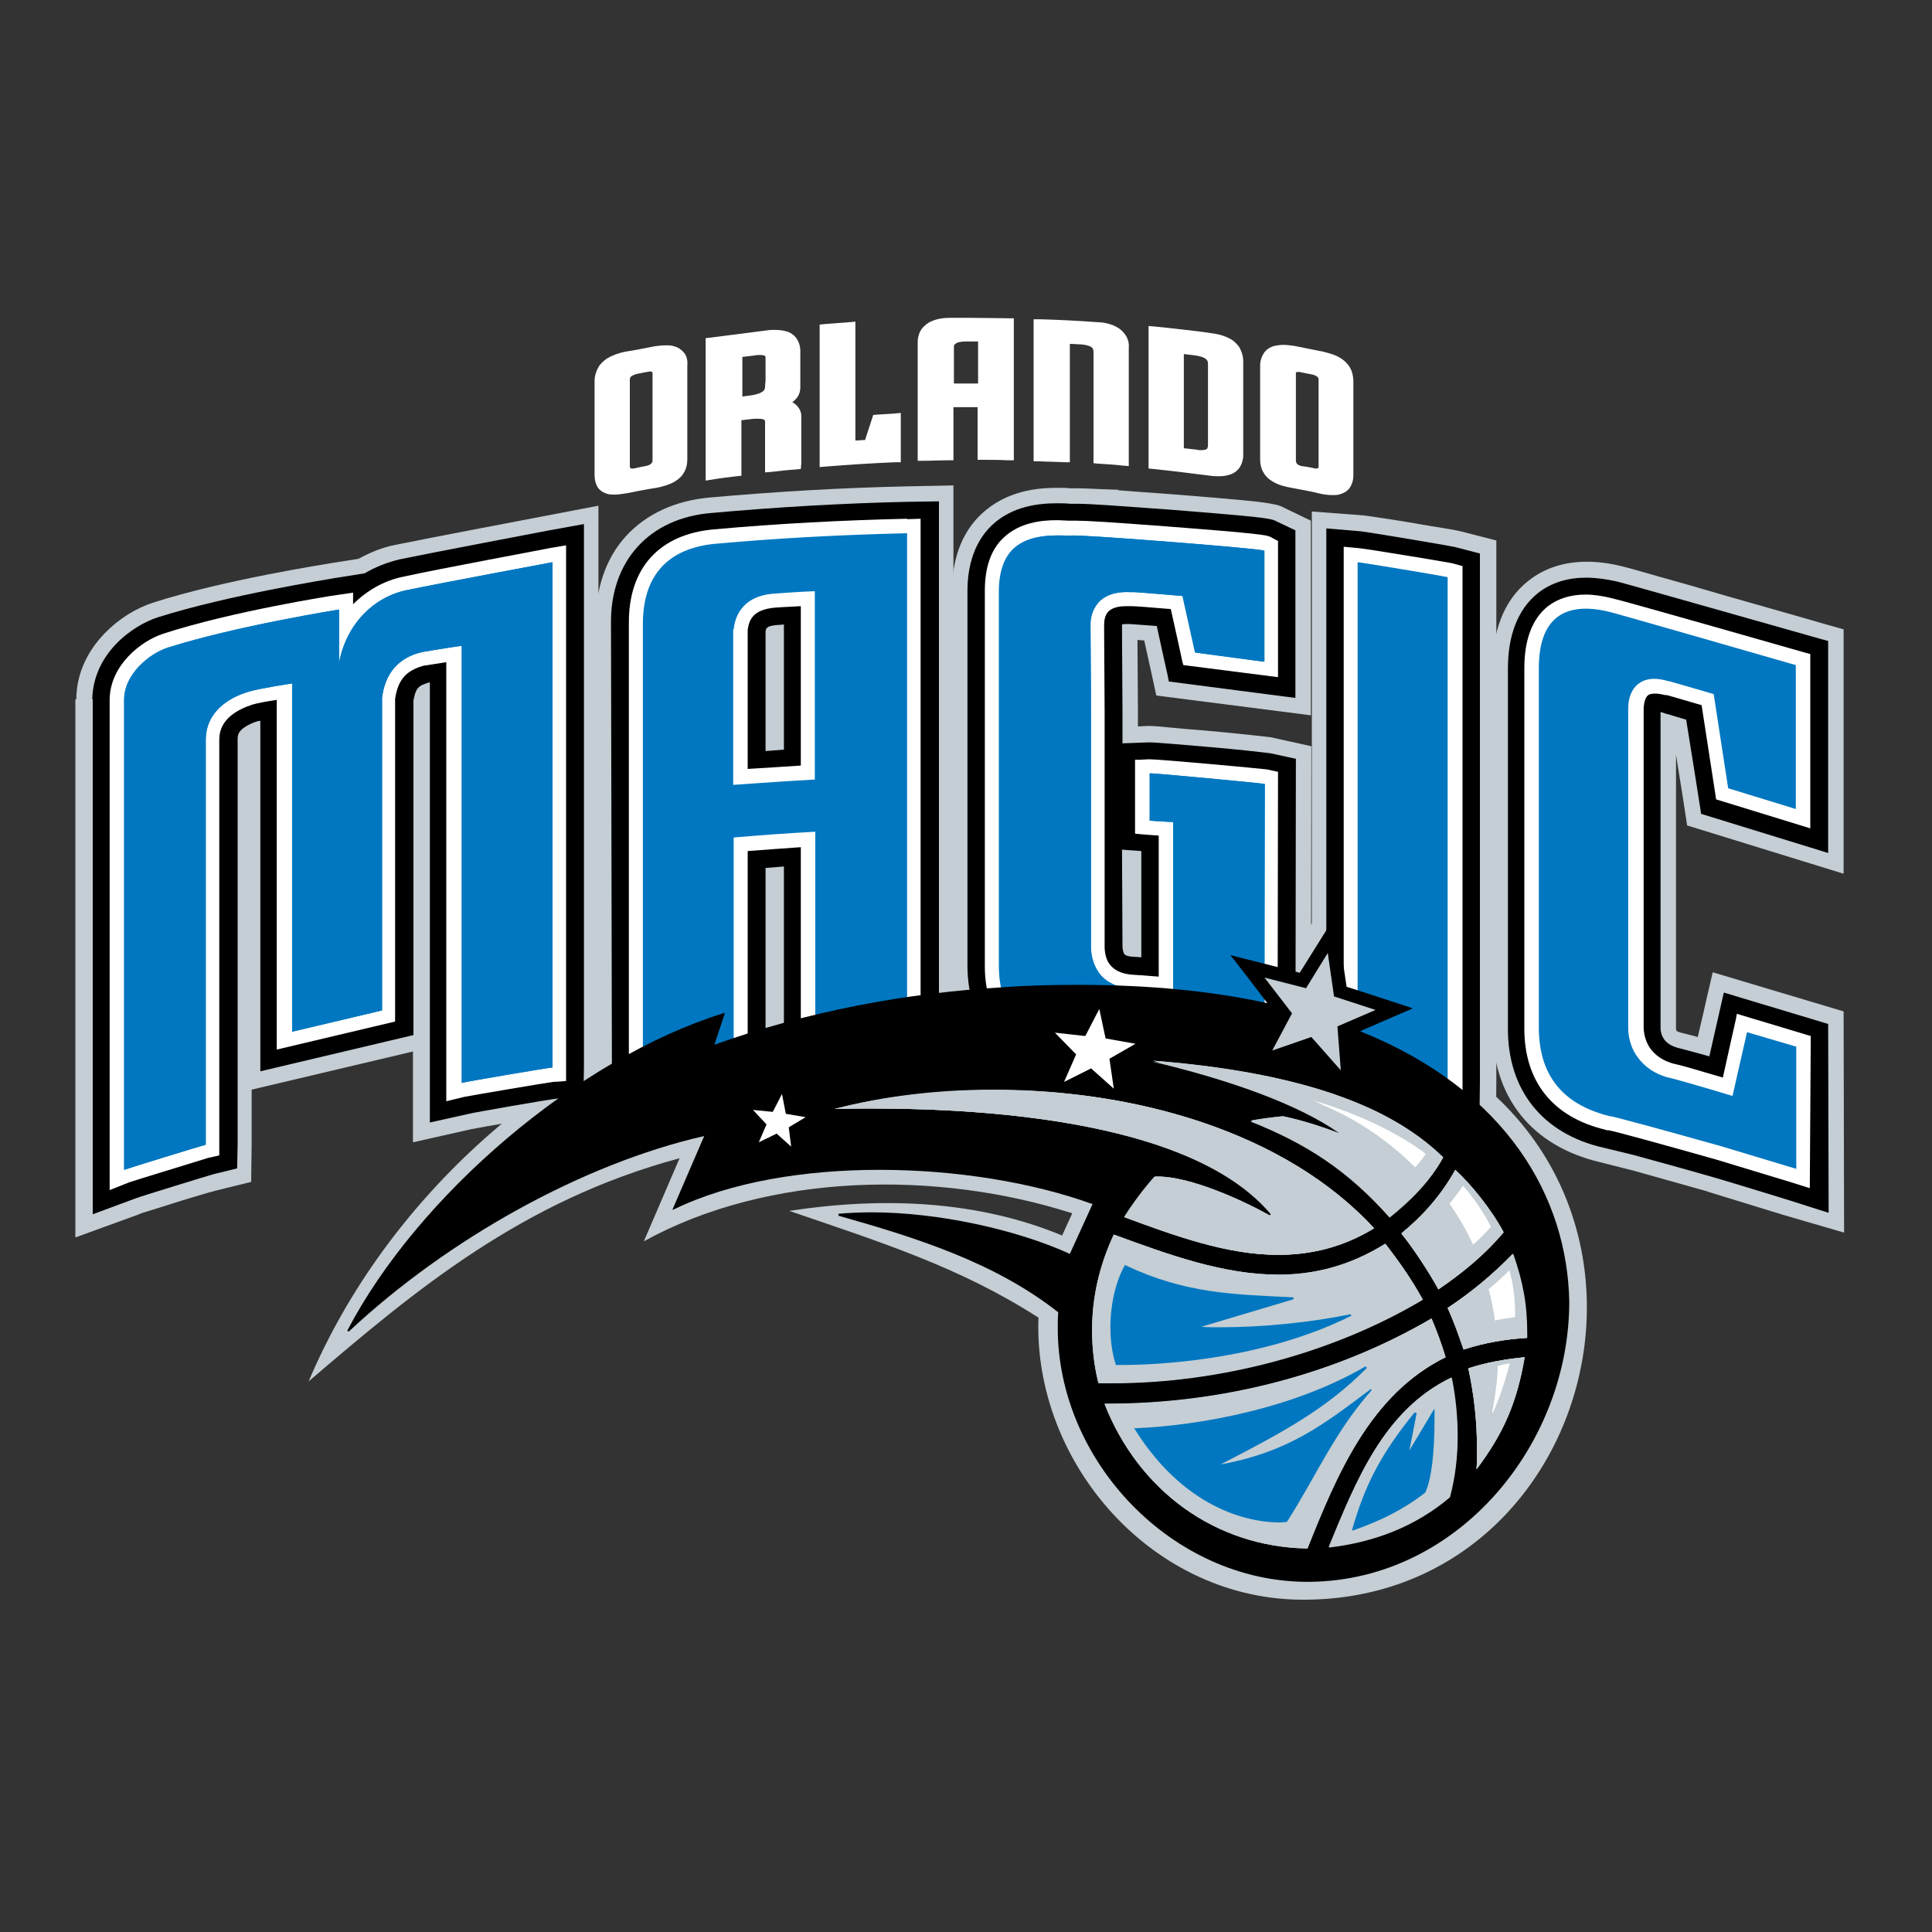 <?xml version="1.0" encoding="utf-8"?>
<!-- Generator: Adobe Illustrator 24.0.1, SVG Export Plug-In . SVG Version: 6.00 Build 0)  -->
<svg version="1.1" id="Layer_3" xmlns="http://www.w3.org/2000/svg" xmlns:xlink="http://www.w3.org/1999/xlink" x="0px" y="0px"
	 viewBox="0 0 400 400" style="enable-background:new 0 0 400 400;" xml:space="preserve">
<rect x="0" y="0" width="400" height="400" fill="#333333" stroke="none"/>
<style type="text/css">
	.st0{clip-path:url(#SVGID_1_);fill:#C4CED4;}
	.st1{clip-path:url(#SVGID_1_);}
	.st2{clip-path:url(#SVGID_1_);fill:#FFFFFF;}
	.st3{clip-path:url(#SVGID_1_);fill:#0077C0;}
</style>
<g>
	<defs>
		<rect id="SVGID_3_" x="15.6" y="65.8" width="366.2" height="265.5"/>
	</defs>
	<clipPath id="SVGID_1_">
		<use xlink:href="#SVGID_3_"  style="overflow:visible;"/>
	</clipPath>
	<path class="st0" d="M163.4,250.7c19.6-3,39.2-2.1,56.5,5.1l2.1-4.6c-27.8-8.9-62.8-8.5-88.7,5.8l7.4-17.2
		C108,248.6,86,267.1,63.9,286c16.1-38.1,51.2-69.4,90.8-80.8l-2,6.3c34.7-11.3,72.9-13.5,103.7-8.4l-7.2-9.4l17.7,4.5l11.4-17
		l4.5,21l17.4,5.6c0,0-12.7,5.3-12.1,5.6c66,27.1,44.9,117.4-17.8,117.8c-31.7,0.3-56.4-28.4-55.3-58.4
		C198.8,262.4,182.7,257.3,163.4,250.7"/>
	<path class="st0" d="M123.3,129.2c0-7.1,2-13.5,6.3-18.2c4.3-4.7,10.4-7.4,17.4-8c13.4-1.2,27-2,40.5-2.3l9.9-0.2V215l-0.2,9.8
		l-9.9-0.2c-1.7,0-15,0.5-17.4,0.6h-0.3l-10.7,1V226l-6.7,0.3c-0.9,0-16.9,1.6-17.6,1.8l-11.3,1.8V129.2z M151,130.3v-0.2
		c0.1-2,1.2-4.6,3.2-6.1s4.1-1.9,6.1-2c0,0,1.8-0.1,3.7-0.2l5.7-0.4v35.8v5l-5,0.3c-3,0.2-4.8,0.3-8.1,0.5l-5.7,0.4v-33.1H151z"/>
	<path class="st0" d="M369.1,251.5c0,0-13.3-4.1-15.3-4.7c-0.1,0-0.1,0-0.2-0.1c-6-1.7-11.4-3.2-15.3-4.3l-7.1-1.8
		c-6.8-1.6-12.5-4.9-16.4-9.8c-3.9-4.9-5.8-11.2-5.8-18.1v-74.4c0-7.3,2.2-14,7.5-18.1c3.4-2.7,7.6-3.9,12-3.9
		c2.3,0,4.7,0.3,7.1,0.9c0.9,0.2,3.5,0.9,7.6,2.1c4,1.1,9.2,2.6,14.3,4.1c10.3,2.9,20.3,5.8,20.3,5.8l3.9,1.1v50.6l-32.4-10
		l-0.5-3.3c0,0-0.9-5.9-1.8-11.3v56.4v0.1v0.1v0.1c0,0.1,0.1,0.3,0.1,0.4c0,0-0.1,0.1,0.9,0.4c0,0,2.1,0.5,3.5,0.9
		c0.9-3.8,1.8-7.7,1.8-7.8l1.3-5.6l27.1,8.1l0.1,45.8L369.1,251.5z"/>
	<path class="st0" d="M15.8,144.8c0-5.7,2.7-10.4,5.8-13.6c3.2-3.3,6.7-5.3,10-6.4c14.9-4.8,35.9-8,36.9-8.2l5.7-0.9
		c2.4-1.3,5-2.4,7.7-2.9c7.3-1.5,29.5-5.7,30.5-5.9l11.5-2.2v116.4l-0.2,8.7l-8.6,1c-0.7,0-16.8,2.8-17.6,3l-12,2.7v-18.8l-33.4,7.9
		v11.5l-0.1,7.6l-7.3,1.8c-0.1,0-2.6,0.7-5.2,1.5c-2.7,0.8-5.7,1.8-8,2.5c-1.4,0.4-2.6,0.8-2.7,0.9l-13.2,4.8V144.8H15.8z"/>
	<path class="st0" d="M297.5,233.5h-0.2c-0.2,0-0.4-0.1-0.6-0.1c-0.5-0.1-1.2-0.2-2-0.4c-1.6-0.3-3.7-0.6-5.7-1
		c-4-0.7-8.4-1.4-8.7-1.4l-4-0.4l-4.7-0.5V105.9l10.6,0.8c1.1,0.1,3.4,0.5,6.8,1c3.2,0.5,7,1.2,9.6,1.6c1.9,0.3,2.9,0.5,3.8,0.7
		l7.4,1.9v112l-0.1,12.1L297.5,233.5z"/>
	<path class="st0" d="M259.9,227.9c-1.1-0.2-7.7-0.9-14.7-1.4c-6.6-0.5-13.9-1-18.6-1.3l-5.1-0.2c-7.1-0.3-13.4-2.5-17.9-7.1
		c-4.4-4.6-6.5-10.9-6.5-18v-77.5c0-6.2,1.8-11.9,6-15.9c5.3-5,11.8-5.5,15.8-5.5c1.1,0,2,0,2.7,0.1h0.7h0.8c1.4,0,3.1,0.1,5.6,0.2
		l2.9,0.1l-0.1,0.1c2.8,0.2,6.3,0.5,10.8,0.8c15.1,1.2,19.1,1.6,21.4,2.1c0.8,0.1,1.8,0.5,2.1,0.7l5.6,2.7v6.2v2.1v32l-32-4.1
		l-0.8-3.7c0,0-0.9-4.1-1.7-7.7c-0.4,0-0.9-0.1-1.4-0.1l0.1,14.7v3.2l2-0.1h0.1h0.1h0.1c0.9,0,2.1,0.1,4.1,0.3
		c1.9,0.2,4.3,0.4,6.8,0.6c5,0.4,10.4,1,13.1,1.3c0.8,0.1,1.2,0.1,1.9,0.3l7.7,1.7l-0.1,75.6L259.9,227.9z"/>
	<path class="st1" d="M126.5,129.2c-0.2-13,7.9-22,20.9-23c13.3-1.2,26.9-2,40.3-2.3l6.7-0.1v111.1l-0.1,6.7l-6.7-0.1
		c-1.7,0-16.9,0.5-18.1,0.7l-7.2,0.7v-43.5c-1.3,0.1-2.5,0.2-3.8,0.3v37l-0.1,6.2l-6.2,0.3c-1.2,0-16.8,1.6-17.9,1.8l-7.6,1.2
		L126.5,129.2z M158.5,155.5c1.3-0.1,2.5-0.2,3.8-0.3v-25.9c-0.9,0.1-1.5,0.1-1.4,0.1c-1.2,0.1-1.8,0.3-2,0.5
		c-0.2,0.2-0.3,0.2-0.4,0.8V155.5z"/>
	<path class="st1" d="M370.1,248.4c0,0-11.7-3.6-14.8-4.5c-0.3-0.1-0.5-0.1-0.6-0.2h-0.1c-6.6-1.9-12.5-3.5-16.5-4.6l-6.2-1.5
		c-12.6-2.9-19.8-12-19.7-24.8v-74.4c0-6.8,2-12.2,6.2-15.6c2.8-2.2,6.2-3.2,10-3.2c2,0,4.2,0.3,6.4,0.8
		c2.1,0.5,42.1,11.9,42.2,11.9l1.5,0.4v43.9l-26.3-8.1l-0.2-1.3c0,0-2-12.8-2.9-18.2c-1.6-0.5-2.8-0.8-3.6-1.1h-0.1l-0.7-0.2
		l-0.9-0.3v65.3v0.3c0,0.2,0.1,1.1,0.5,1.8c0.5,0.9,1.3,1.6,2.9,2.1c0,0,3.5,0.9,6.7,1.8c1-4.4,2.5-11,2.5-11l0.5-2.2l21.6,6.5
		l0.1,39.1L370.1,248.4z"/>
	<path class="st1" d="M19.1,144.8c0.2-9.5,8.3-15.3,13.6-17c14.5-4.6,35.5-7.9,36.5-8.1l6.3-1c2.2-1.3,4.7-2.3,7.3-2.9
		c7.2-1.5,29.4-5.7,30.4-5.9l7.7-1.4V221l-0.1,5.8l-5.8,0.7c-1.2,0.1-16.8,2.8-17.9,3.1l-8.1,1.8v-91.1h-0.2
		c-2.3,0.7-2.7,1.2-3.2,3.7v0.1v67.5v1.7l-31.7,7.5v-72.6c-0.2,0.1-0.4,0.1-0.5,0.1c-1.1,0.3-2.3,0.9-3.1,1.5
		c-0.8,0.7-1.1,1.2-1.1,2.2v83.8l-0.1,5.1l-4.9,1.2c-1.1,0.3-15.1,4.6-16.1,5l-8.9,3.3V144.8H19.1z"/>
	<path class="st1" d="M298.2,230.3c-1.1-0.3-16.6-2.8-17.7-2.9l-4-0.4l-1.9-0.2V109.4l7.1,0.6c1.8,0.2,18,2.9,19.7,3.3l5,1.3V224
		l-0.1,8.1L298.2,230.3z"/>
	<path class="st1" d="M260.4,224.7c-3.1-0.6-24.1-2.2-33.6-2.8l-5.2-0.2c-6.6-0.3-12-2.3-15.7-6.1c-3.7-3.8-5.6-9.3-5.6-15.8v-77.4
		c0-5.6,1.6-10.3,5-13.6c4.3-4.1,9.9-4.6,13.6-4.6c1,0,1.9,0,2.6,0.1h0.7h0.8c2.8,0,7.9,0.4,19,1.2c15.1,1.2,19.2,1.6,21,2
		c0.6,0.1,1.1,0.3,1.4,0.5l3.8,1.8v4.2v2.1v28.4l-26.2-3.4l-0.3-1.5c0,0-1.4-6.2-2.2-10c-0.5,0-1-0.1-1.4-0.1
		c-0.2,0-4.2-0.3-4.2-0.3h-0.6c-0.4,0-0.7,0-1,0.1v0.2v0.9v0.7l0.1,16.3v6.5l5.4-0.2h0.2c1.3,0,7,0.5,12.8,1
		c5.8,0.5,11.2,1.1,12.4,1.3l5.1,1.1l-0.1,69.2L260.4,224.7z M232.4,196.1c0,0.1,0.1,0.9,0.3,1.3c0.2,0.3,0.5,0.6,2,0.7
		c0,0,0.7,0,1.6,0.1v-22c-1.3-0.1-2.9-0.2-2.9-0.2l-1.1-0.1L232.4,196.1z M228,129.3L228,129.3"/>
	<path class="st2" d="M187.8,108.5L187.8,108.5v-1.1c-13.3,0.3-26.7,1-40,2.2c-11.3,1-17.7,8-17.6,19.5v92.8l3.5-0.6
		c1-0.2,17.4-1.8,18.3-1.9h1.8h1v-2.9v-40.3c2.7-0.2,8-0.6,11-0.8v43.5l3.3-0.4c0.9-0.1,16.1-0.7,18.3-0.7h0.1l2,0.1h1.1v-3.1V107.4
		l-3,0.1L187.8,108.5z M165.8,125.5v33c-2.7,0.2-8,0.5-11,0.7v-28.8c0.3-2,1-4.2,5.7-4.6C160.5,125.8,163.4,125.6,165.8,125.5"/>
	<path class="st2" d="M374.9,214.5l-15.3-4.6l-0.2,1.1c0,0-1.9,8.4-2.7,12.1c-6.1-1.8-8.8-2.6-10.3-2.9c-3.1-0.9-4.5-2.6-5.2-3.9
		c-0.8-1.5-0.9-3.1-0.9-3.5v-0.3v-65.8c0-0.3,0.1-1.7,0.6-2.4c0.3-0.5,0.8-0.7,1.8-0.7c0.5,0,1.2,0.1,2,0.3h0.1h0.1h0.1
		c0.2,0,2.8,0.8,7.3,2.1c0.6,3.8,2.9,18.8,2.9,18.8l0.1,0.7l19.5,6v-36.1l-0.8-0.2c0,0-38.1-10.9-40.1-11.3c-2-0.5-3.9-0.8-5.6-0.8
		c-3.1,0-5.7,0.8-7.8,2.4c-3.3,2.6-4.9,7-4.9,12.8v74.4c-0.1,11.1,5.8,18.6,16.8,21.2l0.2,0.1h0.4c1.3,0.2,11.8,3.1,22.4,6.1
		l15.5,4.7l3.8,1.2L374.9,214.5z"/>
	<path class="st2" d="M83.5,119.4c-4,0.8-7.6,2.9-10.4,5.7v-2.4l-3.4,0.5c-0.9,0.1-21.8,3.4-35.9,8c-4.6,1.5-11,6.5-11.1,13.6v101.6
		l4-1.6c0.8-0.3,15.6-4.8,16.5-5.1l1.4-0.3l0.8-0.2v-86.1c0-4.4,4.1-6.3,6.8-7.2c0.9-0.3,3.1-0.7,5.1-1v72.4l24.5-5.8v-2.3v-64.1
		v-0.4c0.6-4,2.3-5.9,6-6.9h0.1c0.6-0.1,2.6-0.4,4.5-0.7v2.2V228l3.7-0.9c0.9-0.2,17.4-3,18.4-3.1l1.7-0.1l1-0.1v-2.7V112.9
		l-3.5,0.6C113.9,113.5,90.7,117.8,83.5,119.4"/>
	<path class="st2" d="M281.4,113.5l-2.1-0.2l-1.1-0.1v110.2l1,0.1l1.7,0.2c0.9,0.1,17.3,2.8,18.2,3l3.7,0.9v-3.8V117.2l-2.2-0.6
		C299.1,116.3,282.8,113.6,281.4,113.5"/>
	<path class="st2" d="M238,157.2L238,157.2h-0.2l-1.8,0.1h-1v15.3l1,0.1c0,0,2.3,0.2,3.9,0.3v29.2c-2.4-0.2-5.4-0.4-5.5-0.4
		c-2.5-0.2-4-1.1-4.9-2.5c-0.7-1.2-0.8-2.6-0.8-3.2v-48.9l-0.1-16.2v-0.7v-0.2v-0.8c0-0.9,0.2-1.9,0.8-2.6c0.6-0.7,1.8-1.2,3.8-1.2
		h0.8h0.1h0.3c0.5,0,3.3,0.2,8,0.6c0.7,3,2.4,10.9,2.4,10.9l0.2,0.7l19.6,2.5v-24.3v-2.1v-1.2V112l-1.7-0.9
		c-0.8-0.3-1.6-0.6-21.2-2.1c-11.8-0.9-16.7-1.2-18.9-1.2h-0.6h-0.9c-0.7,0-1.5-0.1-2.5-0.1c-3.3,0-7.7,0.5-11,3.6
		c-2.7,2.5-3.9,6.3-3.9,11v77.5c-0.1,11.3,6.4,18,17.8,18.3h0.1h0.1h0.3c2.9,0,34.4,2.2,38.8,3l3.5,0.7l0.1-62l-2.3-0.5
		C260.8,159.1,240.2,157.2,238,157.2"/>
	<path class="st3" d="M238,169.9c1,0.1,4.9,0.3,4.9,0.3v35.1c-2.9-0.2-5.8-0.4-8.6-0.6c-4.2-0.3-6.3-2.3-7.2-4
		c-1.1-1.9-1.2-3.9-1.2-4.6v-48.9c0-9.3-0.1-16.3-0.1-16.8v-1.1c0-1.2,0.3-3,1.6-4.5c1.4-1.6,3.8-2.4,7-2.2c0-0.1,4.9,0.3,10.6,0.8
		l2.6,11.7l14.2,1.9v-20.9V114c-1.2-0.5-39.8-3.5-39.8-3.1h-0.7c-3.1-0.1-8.1-0.3-11.3,2.7c-2,1.9-3,4.9-3,8.9v77.3
		c0,10,5,15,15,15.4c0-0.3,34.7,2.1,39.8,3.1c0-1.2,0.1-54.8,0.1-56c-1.2-0.2-22.5-2.2-23.7-2.2v9.7H238z M151.9,130.3
		c0.2-2,1.3-6.9,8.4-7.4c2.8-0.2,5.6-0.4,8.4-0.5v39c-5.6,0.3-11.3,0.7-16.9,1.1v-32.2H151.9z M133.1,129.2v89.3
		c1.2-0.2,17.6-1.9,18.8-1.9v-43.2c5.6-0.5,11.3-0.9,16.9-1.2v43.3c1.2-0.1,17.8-0.7,19-0.7V110.4c-13.3,0.3-26.6,1-39.9,2.2
		C138.1,113.6,133.1,119.3,133.1,129.2 M281.1,220.8c1.2,0.1,17.5,2.8,18.6,3.1V119.6c-1.1-0.3-17.5-3-18.6-3.1V220.8z M70.2,137.2
		v-11c0,0-21.4,3.4-35.5,7.9c-3.7,1.2-9,5.4-9,10.8v97.3c1.1-0.4,15.7-4.9,16.9-5.2v-83.8c0-5.9,4.8-8.8,8.9-10c2.3-0.7,9-1.7,9-1.7
		v72.1l18.6-4.4v-64.7c0.6-5,3.3-8.4,8.3-9.5c4.7-0.8,8.2-1.3,8.2-1.3v5.6v84.9c1.1-0.3,17.7-3.1,18.8-3.2V116.4
		c0,0-23,4.3-30.3,5.8C77.2,123.7,71.7,129.3,70.2,137.2 M371.9,216.7l-10.2-3l-3,13.2c-6.6-2-13.3-3.9-13.3-3.8
		c-4.1-1.1-6.1-3.6-7.1-5.4c-1.1-2.1-1.2-4.1-1.2-4.9v-0.3v-65.8c0-0.8,0.1-2.7,1.2-4.2c1-1.3,3-2.7,7-1.5c0-0.1,4.3,1.2,9.5,2.7
		l3,19.5l14,4.3v-29.8c0,0-36.8-10.6-38.5-11c-9.7-2.4-14.7,1.6-14.7,11.6v74.4c0,10,5,16,14.7,18.4c0-0.2,12.3,3.2,23,6.2l15.6,4.7
		V216.7z"/>
	<path class="st3" d="M238,169.9c1,0.1,4.9,0.3,4.9,0.3v35.1c-2.9-0.2-5.8-0.4-8.6-0.6c-4.2-0.3-6.3-2.3-7.3-4
		c-1.1-1.9-1.2-3.9-1.2-4.6v-48.9c0-9.3-0.1-16.3-0.1-16.8v-1.1c0-1.2,0.2-3,1.5-4.5c1.4-1.6,3.8-2.4,7-2.2c0-0.1,4.9,0.3,10.6,0.8
		l2.6,11.7l14.2,1.9v-20.9V114c-1.2-0.5-39.8-3.5-39.8-3.1h-0.7c-3-0.1-8.1-0.3-11.3,2.7c-2,1.9-3,4.9-3,8.9v77.3
		c0,9.9,5,15,15,15.4c0-0.3,34.7,2.1,39.8,3.1c0-1.2,0.1-54.8,0.1-56c-1.2-0.2-22.5-2.2-23.7-2.2V169.9z M281.1,220.8
		c1.2,0.1,17.5,2.8,18.6,3.1V119.5c-1.1-0.3-17.5-3-18.6-3.1V220.8z M70.2,137.2v-11c0,0-21.4,3.4-35.5,7.9c-3.7,1.2-9,5.4-9,10.8
		v97.3c1.1-0.4,15.7-4.9,16.9-5.2v-83.8c0-5.8,4.8-8.8,8.9-10c2.3-0.7,9-1.7,9-1.7v72.1l18.6-4.4v-64.7c0.6-5,3.3-8.3,8.3-9.5
		c4.7-0.8,8.2-1.3,8.2-1.3v5.6v84.9c1.1-0.3,17.7-3.1,18.8-3.2V116.4c0,0-23.1,4.3-30.3,5.8C77.2,123.7,71.7,129.3,70.2,137.2"/>
	<path class="st2" d="M141.6,73c-0.5-0.6-1.2-1.1-2-1.3c-0.6-0.2-1.1-0.2-1.7-0.2c-0.9,0-1.7,0.1-2.4,0.2c-2,0.4-4,0.8-6,1.1
		c-1.5,0.3-2.8,0.8-3.8,1.4c-0.7,0.5-1.4,1.1-1.8,1.8c-0.5,0.9-0.8,1.9-0.8,2.9v19.4c0,1,0.2,2,0.8,2.8c0.5,0.6,1.2,1,2,1.2
		c0.5,0.1,1,0.1,1.4,0.1c0.9,0,1.8-0.2,2.6-0.3c2-0.4,4-0.8,6-1.1c1.5-0.3,2.8-0.7,3.8-1.3c0.8-0.5,1.4-1,1.8-1.7
		c0.6-0.9,0.8-1.9,0.8-2.9V75.8C142.4,74.7,142.2,73.7,141.6,73 M135.1,95.5c0,0,0,0.2-0.3,0.5c-0.2,0.2-0.6,0.4-1.2,0.5
		c-0.5,0.1-1.6,0.3-2.4,0.5h-0.4c-0.3,0-0.3-0.1-0.3-0.1s0-0.2-0.1-0.2V78.5c0,0,0-0.2,0.2-0.5c0.2-0.2,0.6-0.4,1.3-0.6
		c0.7-0.1,1.4-0.3,2.1-0.4c0.2,0,0.4-0.1,0.5-0.1c0.3,0,0.4,0.1,0.5,0.1c0.1,0,0.1,0.2,0.1,0.2V95.5z"/>
	<path class="st2" d="M232.9,69.2c-0.5-0.7-1.1-1.2-1.9-1.6c-1.4-0.7-2.9-0.9-3.9-0.9c-4-0.3-8-0.5-11.9-0.6H214v29.4h1.1
		c1.7,0.1,3.5,0.1,5.2,0.2h1.2V71.2c0.8,0,1.6,0.1,2.4,0.1c2.8,0.3,2.4,1.2,2.5,1.5v23.1l1,0.1c1.7,0.1,3.4,0.2,5.1,0.4l1.2,0.1
		v-1.2V72C233.8,71,233.5,70,232.9,69.2"/>
	<path class="st2" d="M256.6,71.9c-0.5-0.7-1.1-1.3-1.8-1.7c-1.1-0.6-2.3-1-3.9-1.2c-1.6-0.3-9.7-1.2-11.9-1.4l-1.2-0.1V97l1,0.1
		c3.9,0.4,7.9,0.9,11.8,1.4c0.7,0.1,1.3,0.1,1.8,0.1c0.8,0,1.5-0.1,2.1-0.3c0.8-0.2,1.5-0.7,2-1.3c0.6-0.8,0.9-1.8,0.9-2.8V74.8
		C257.4,73.8,257.1,72.8,256.6,71.9 M249.8,93c-0.2,0.1-0.6,0.2-1.1,0.2c-0.3,0-0.7,0-0.9-0.1c-0.9-0.1-1.8-0.2-2.7-0.3V73.3
		c0.8,0.1,1.6,0.2,2.4,0.3c0.8,0.1,1.5,0.3,2,0.6c0.4,0.3,0.6,0.5,0.6,1.2v16.9C250,92.9,249.9,92.9,249.8,93"/>
	<path class="st2" d="M165.9,96v-9.9c0-1-0.6-2-1.5-2.6c-0.1-0.1-0.2-0.2-0.4-0.2c0.8-0.6,1.7-1.5,1.7-3.1v-7.5c0-1-0.3-2-0.9-2.8
		c-0.5-0.6-1.2-1.1-2-1.3c-0.7-0.2-1.5-0.3-2.4-0.3c-0.5,0-1,0-1.6,0.1c-3.9,0.5-7.8,1-11.7,1.5l-1,0.1v29.5l1.3-0.2
		c1.7-0.3,3.4-0.5,5.1-0.7l1-0.1V87c0.9-0.1,1.7-0.2,2.6-0.3h0.1h0.1h0.7c0.7,0,1,0.1,1.2,0.2c0.2,0.1,0.2,0.3,0.2,0.7v10.2l1.3-0.1
		c1.7-0.2,3.4-0.4,5.1-0.5l1-0.1L165.9,96z M158.4,80.1L158.4,80.1c0,0.2,0,0.5-0.4,0.9c-0.4,0.3-1.1,0.6-2.1,0.8
		c-0.7,0.1-1.5,0.2-2.2,0.3v-8.2c0.8-0.1,1.7-0.2,2.5-0.3c0.4-0.1,0.8-0.1,1.1-0.1c0.7,0,1,0.1,1.1,0.2c0.1,0.1,0,0,0.1,0.3v0.1v4.8
		C158.4,79.5,158.4,80,158.4,80.1"/>
	<path class="st2" d="M186.5,89.3v-3.8l-1.2,0.1l-4.5,0.3l-1.7,5.2c-0.7,0-1.3,0.1-2,0.1V66.6l-1.2,0.1c-1.7,0.1-3.5,0.3-5.2,0.4
		l-1,0.1v29.5l1.2-0.1c4.8-0.4,9.7-0.7,14.5-0.9h1.1v-1.1v-2.7V89.3z"/>
	<path class="st2" d="M208.9,65.9c-1.4,0-5.4-0.1-8.5-0.1h-3.5c-1.6,0-2.9,0.2-4,0.7c-0.8,0.3-1.5,0.9-2,1.5
		c-0.6,0.8-0.9,1.8-0.9,2.9v23.3v1.2h1.2c1.7,0,3.4-0.1,5.1-0.1h1.1v-11h4.4h0.6v10.9h1.1c1.7,0,3.5,0,5.2,0.1h1.2V65.9H208.9z
		 M202.5,79.4h-1.3h-3.7v-7.6v-0.1c0-0.1,0-0.3,0.3-0.5c0.3-0.3,1-0.5,2.2-0.5h1.8h0.7V79.4z"/>
	<path class="st2" d="M279.5,76.1L279.5,76.1c-0.4-0.7-1-1.3-1.7-1.8c-1.3-0.9-2.8-1.2-3.9-1.5c-2-0.4-4-0.8-6-1.2
		c-0.8-0.1-1.5-0.2-2.2-0.2c-0.6,0-1.2,0.1-1.8,0.2c-0.8,0.2-1.5,0.6-2,1.2c-0.7,0.9-1,1.9-1,2.9v19.4c0,1,0.2,2,0.8,2.9
		c0.4,0.7,1.1,1.3,1.8,1.7c1.3,0.8,2.8,1.1,3.9,1.3c2,0.4,4,0.7,5.9,1.2c0.9,0.2,1.7,0.3,2.5,0.3c0.5,0,1,0,1.4-0.1
		c0.8-0.2,1.6-0.6,2.1-1.2c0.6-0.8,0.9-1.7,0.9-2.8V79C280.2,78,280,77,279.5,76.1 M273,96.8C273,96.8,273,96.9,273,96.8L273,96.8
		c-0.1,0.1-0.2,0.2-0.5,0.2c-0.2,0-0.4,0-0.6-0.1c-0.5-0.1-1.5-0.3-2.4-0.4c-0.6-0.1-1-0.4-1.1-0.7c-0.1-0.2-0.1-0.4-0.1-0.4V77.1
		c0.1,0,0.2-0.1,0.5-0.1c0.2,0,0.4,0,0.6,0.1c0.7,0.1,1.4,0.3,2.1,0.4c0.6,0.1,1,0.3,1.2,0.5c0.4,0.3,0.3,0.6,0.3,0.6V96.8z"/>
	<polygon class="st2" points="157.1,236.5 160.8,234.7 163.9,237.4 163.3,233.4 166.8,231.3 162.8,230.6 161.9,226.5 160,230.2 
		155.9,229.8 158.8,232.8 	"/>
	<path class="st1" d="M281.6,213.5c3.6-1.6,10.4-4.5,10.4-4.5l0.5-0.2l-0.5-0.2c0,0-10.9-3.6-13.2-4.3c-0.4-2.5-2.1-14.3-2.1-14.3
		l-0.1-0.6l-4,6.4c0,0-2.3,3.7-3.5,5.6c-2.6-0.7-13.8-3.5-13.8-3.5l-0.6-0.2l0.4,0.5c0,0,4.6,5.9,7.3,9.5
		c-11.3-2.5-24.4-3.8-39.3-3.8c-4.9,0-10,0.1-15.4,0.5c-20.4,1.2-40.5,5-59.8,11.9l2.2-6.6l-0.4,0.1c-30.1,9.4-63.2,37.7-77.8,65.7
		l0.3,0.2c20.6-19.3,48.6-34.8,73.6-40.5l-6.6,15.3l0.5-0.2c11.6-5.6,26.9-8.1,42.4-8.1c15.8,0,31.7,2.6,44.1,7.1l-4.7,10.3
		c-11.2-5.1-27.4-8.6-41-8.6c-2.4,0-4.7,0.1-6.9,0.3v0.4c15.9,4.5,32.3,9.6,45.5,20c-0.1,1.1-0.1,2.2-0.1,3.3
		c0,27.5,23.7,52.5,51.7,52.5h0.6c30.7-0.4,53.6-28.5,53.6-58C324.5,248.1,312.2,225.8,281.6,213.5"/>
	<path class="st0" d="M264.8,264c-11.3,0-22.7-4.2-34.1-8.3c-3,6.3-4.5,13-4.5,19.8c0,3.6,0.4,7.2,1.3,10.9h2.8
		c22,0,45.5-6.1,64.3-17.3c-2.2-4-4.9-7.8-7.7-11.5C279.5,262.2,272.2,264,264.8,264"/>
	<path class="st0" d="M229.4,290.6h-0.7c6.9,17.8,22.7,29.6,41.9,29.9c6.2-15.2,13-31.8,28.6-39.5c-0.8-2.7-1.8-5.4-2.9-8
		C276.3,284.7,252.7,290.6,229.4,290.6"/>
	<path class="st0" d="M277.1,234.8c-6.8-2.6-11.2-3.4-11.6-3.5c-1.9,0.3-4.5,0.5-6.6,0.9c11.6,4.6,20.2,10.2,28.8,19.9
		c4.4-3.5,8.3-7.5,11-12.3c-7.9-7.7-22.8-17.1-60.1-20c15.7,3.7,30.1,8.8,38.5,14.7L277.1,234.8z"/>
	<path class="st0" d="M172.7,229.6c2.3,0,4.8-0.1,7.4-0.1c26.4,0,67.2,3.1,83,21.9l-0.3,0.3c-5.5-3-16.4-8.1-23.2-8.1H239
		c-2.3,2.6-4.4,5.4-6.3,8.4c10.6,3.9,21.3,7.8,31.8,7.8c6.7,0,13.3-1.5,19.8-5.5c-18.3-20-49.4-28.7-78.6-28.7
		C194.3,225.6,183,226.9,172.7,229.6"/>
	<path class="st0" d="M297.8,267c5.1-3.5,9.5-7.1,13.5-11.8c-2.5-4.8-6.9-10.2-10-12.9c-2.9,5.1-6.6,9.4-11.2,13.1
		C292.9,258.9,295.7,263,297.8,267"/>
	<path class="st0" d="M275.2,320.4c9.3-1.1,17.8-4.3,25-10.4c1.1-4.1,1.6-8.4,1.6-12.6c0-4.1-0.4-8.1-1.2-12.1
		C286.6,291.9,280.8,306.7,275.2,320.4"/>
	<path class="st0" d="M305.8,300c0,1.4,0,2.8-0.1,4.2c5.4-7.4,8.4-13.8,10-23.2c-4,0.4-7.9,1-11.7,2.3
		C305.3,288.9,305.8,294.4,305.8,300"/>
	<path class="st0" d="M299.8,270.8c1.2,2.8,2.3,5.7,3.3,8.6c4.4-1.4,8.6-2.2,13.1-2.4v-1c0-6-0.9-10.7-2.9-16.4
		C309.1,263.9,304.7,267.5,299.8,270.8"/>
	<path class="st0" d="M316.1,277c-4.5,0.3-8.8,1-13.1,2.4c-1-2.9-2-5.8-3.3-8.6c5-3.3,9.4-7,13.5-11.2c2,5.8,2.8,10.4,2.9,16.4V277"
		/>
	<path class="st0" d="M316.1,277c-4.5,0.3-8.8,1-13.1,2.4c-1-2.9-2-5.8-3.3-8.6c5-3.3,9.4-7,13.5-11.2c2,5.8,2.8,10.4,2.9,16.4V277"
		/>
	<path class="st0" d="M301.3,242.2c3.1,2.8,7.5,8.2,10,12.9c-4,4.7-8.4,8.3-13.5,11.8c-2.2-3.9-5-8.1-7.6-11.6
		C294.7,251.6,298.4,247.4,301.3,242.2"/>
	<path class="st0" d="M301.3,242.2c3.1,2.8,7.5,8.2,10,12.9c-4,4.7-8.4,8.3-13.5,11.8c-2.2-3.9-5-8.1-7.6-11.6
		C294.7,251.6,298.4,247.4,301.3,242.2"/>
	<path class="st0" d="M238.7,219.6c37.2,2.9,52.2,12.4,60.1,20c-2.7,4.9-6.6,8.8-11,12.3c-8.6-9.6-17.2-15.2-28.8-19.9
		c2.1-0.4,4.7-0.7,6.6-0.9c0.4,0.1,4.8,0.9,11.6,3.5l0.2-0.4C268.9,228.3,254.4,223.3,238.7,219.6"/>
	<path class="st0" d="M238.7,219.6c37.2,2.9,52.2,12.4,60.1,20c-2.7,4.9-6.6,8.8-11,12.3c-8.6-9.6-17.2-15.2-28.8-19.9
		c2.1-0.4,4.7-0.7,6.6-0.9c0.4,0.1,4.8,0.9,11.6,3.5l0.2-0.4C268.9,228.3,254.4,223.3,238.7,219.6"/>
	<path class="st0" d="M230.2,286.3h-2.8c-0.9-3.6-1.3-7.3-1.3-10.9c0-6.8,1.5-13.4,4.5-19.8c11.4,4.2,22.7,8.3,34.1,8.3
		c7.4,0,14.7-1.8,22.1-6.4c2.8,3.6,5.5,7.4,7.7,11.5C275.7,280.2,252.2,286.3,230.2,286.3"/>
	<path class="st0" d="M230.2,286.3h-2.8c-0.9-3.6-1.3-7.3-1.3-10.9c0-6.8,1.5-13.4,4.5-19.8c11.4,4.2,22.7,8.3,34.1,8.3
		c7.4,0,14.7-1.8,22.1-6.4c2.8,3.6,5.5,7.4,7.7,11.5C275.7,280.2,252.2,286.3,230.2,286.3"/>
	<path class="st0" d="M270.7,320.6c-19.2-0.3-35-12.1-42-29.9h0.7c23.3,0,46.8-5.9,67-17.7c1.1,2.6,2.1,5.3,2.9,8
		C283.7,288.7,276.8,305.3,270.7,320.6"/>
	<path class="st0" d="M270.7,320.6c-19.2-0.3-35-12.1-42-29.9h0.7c23.3,0,46.8-5.9,67-17.7c1.1,2.6,2.1,5.3,2.9,8
		C283.7,288.7,276.8,305.3,270.7,320.6"/>
	<path class="st0" d="M305.7,304.2c0.1-1.4,0.1-2.8,0.1-4.2c0-5.6-0.6-11.1-1.8-16.7c3.7-1.2,7.7-1.9,11.6-2.3
		C314.1,290.5,311.2,296.9,305.7,304.2"/>
	<path class="st0" d="M305.7,304.2c0.1-1.4,0.1-2.8,0.1-4.2c0-5.6-0.6-11.1-1.8-16.7c3.7-1.2,7.7-1.9,11.6-2.3
		C314.1,290.5,311.2,296.9,305.7,304.2"/>
	<path class="st0" d="M284.5,254.3c-6.5,4-13.2,5.5-19.8,5.5c-10.6,0-21.3-3.9-31.8-7.8c1.9-3,3.9-5.8,6.3-8.4h0.6
		c6.8,0,17.7,5,23.2,8.1l0.3-0.3c-15.8-18.8-56.6-21.9-83-21.9c-2.6,0-5.1,0-7.4,0.1c10.1-2.6,21.5-3.9,33.1-3.9
		C235.1,225.6,266.2,234.4,284.5,254.3"/>
	<path class="st0" d="M284.5,254.3c-6.5,4-13.2,5.5-19.8,5.5c-10.6,0-21.3-3.9-31.8-7.8c1.9-3,3.9-5.8,6.3-8.4h0.6
		c6.8,0,17.7,5,23.2,8.1l0.3-0.3c-15.8-18.8-56.6-21.9-83-21.9c-2.6,0-5.1,0-7.4,0.1c10.1-2.6,21.5-3.9,33.1-3.9
		C235.1,225.6,266.2,234.4,284.5,254.3"/>
	<path class="st0" d="M300.1,309.9c-7.2,6.1-15.7,9.3-25,10.4c5.6-13.6,11.4-28.4,25.4-35.1c0.7,4,1.2,8,1.2,12.1
		C301.7,301.5,301.2,305.8,300.1,309.9"/>
	<path class="st0" d="M300.1,309.9c-7.2,6.1-15.7,9.3-25,10.4c5.6-13.6,11.4-28.4,25.4-35.1c0.7,4,1.2,8,1.2,12.1
		C301.7,301.5,301.2,305.8,300.1,309.9"/>
	<polygon class="st0" points="263.4,217.5 271.5,214.7 277.6,221.6 276.9,212.5 284.8,209.1 276.2,206.3 274.9,197.3 270.4,204.6 
		261.8,202.4 267.5,209.8 	"/>
	<polygon class="st2" points="220.3,224 225.9,221.2 230.6,225.4 229.7,219.2 235.1,216.1 228.9,215 227.6,208.9 224.7,214.5 
		218.4,213.8 222.8,218.3 	"/>
	<polygon class="st2" points="157.1,236.5 160.8,234.7 163.8,237.4 163.3,233.4 166.8,231.3 162.7,230.6 161.9,226.5 160,230.2 
		155.9,229.8 158.7,232.8 	"/>
	<path class="st3" d="M297,292.3v-0.7l-5.2,8.7l1.5-7.7l-0.4-0.2c-7.6,9.3-10.5,15.9-12.9,24.1l-0.1,0.4l0.4-0.1
		c8.6-3,13-6.4,14.8-7.8c1.3-2.8,1.9-8.4,1.9-15.2V292.3"/>
	<path class="st3" d="M279.6,272.1c-8.3,1.7-18.1,2.7-27,2.7c-1.3,0-2.7,0-3.9-0.1l19.1-5.7v-0.4c-12.6-0.6-22.4-0.8-34.7-6.6
		l-0.2-0.1l-0.1,0.2c-1.8,3.3-2.9,7.9-2.9,12.6c0,2.7,0.3,5.3,1.1,7.8v0.1h0.1h1.3c5.5,0,28.2-0.6,47.4-10.2L279.6,272.1z"/>
	<path class="st3" d="M283.8,287.6c-9.6,7.2-16.9,13-31.1,15.6c13.2-6.8,22-11.6,30.3-20l-0.3-0.3c-14.7,8.6-33.9,12.2-47.5,12.8
		h-0.4l0.2,0.3c11.1,17.6,25.2,19.2,29.8,19.2c1,0,1.5-0.1,1.5-0.1h0.1l0.1-0.1c6-9.4,9.8-18.5,17.5-27.2L283.8,287.6z"/>
	<path class="st2" d="M308.7,254c-1.3,1.4-2.5,2.6-3.7,3.7c-1.4-3-3-5.8-4.9-8.5c1-1.2,1.9-2.4,2.8-3.7
		C305.3,248.2,307.3,251.3,308.7,254 M313.7,272.7c-1.5,0.2-2.9,0.4-4.2,0.7c-0.3-2.2-0.7-4.4-1.3-6.5c1.5-1.2,2.9-2.5,4.3-3.9
		C313.4,266.2,313.7,269.2,313.7,272.7 M309,292.7V292c0.6-3.1,1-6.1,1.1-9.2c0.8-0.2,1.6-0.4,2.5-0.5
		C311.6,286,310.5,289.4,309,292.7 M273.9,228.8c-0.7-0.4-1.4-0.7-2.1-1c11.4,3.4,19.1,7.8,23.4,11.1c-0.7,1-1.4,1.9-2.2,2.8
		C287.7,236.4,281.3,231.9,273.9,228.8"/>
</g>
</svg>
